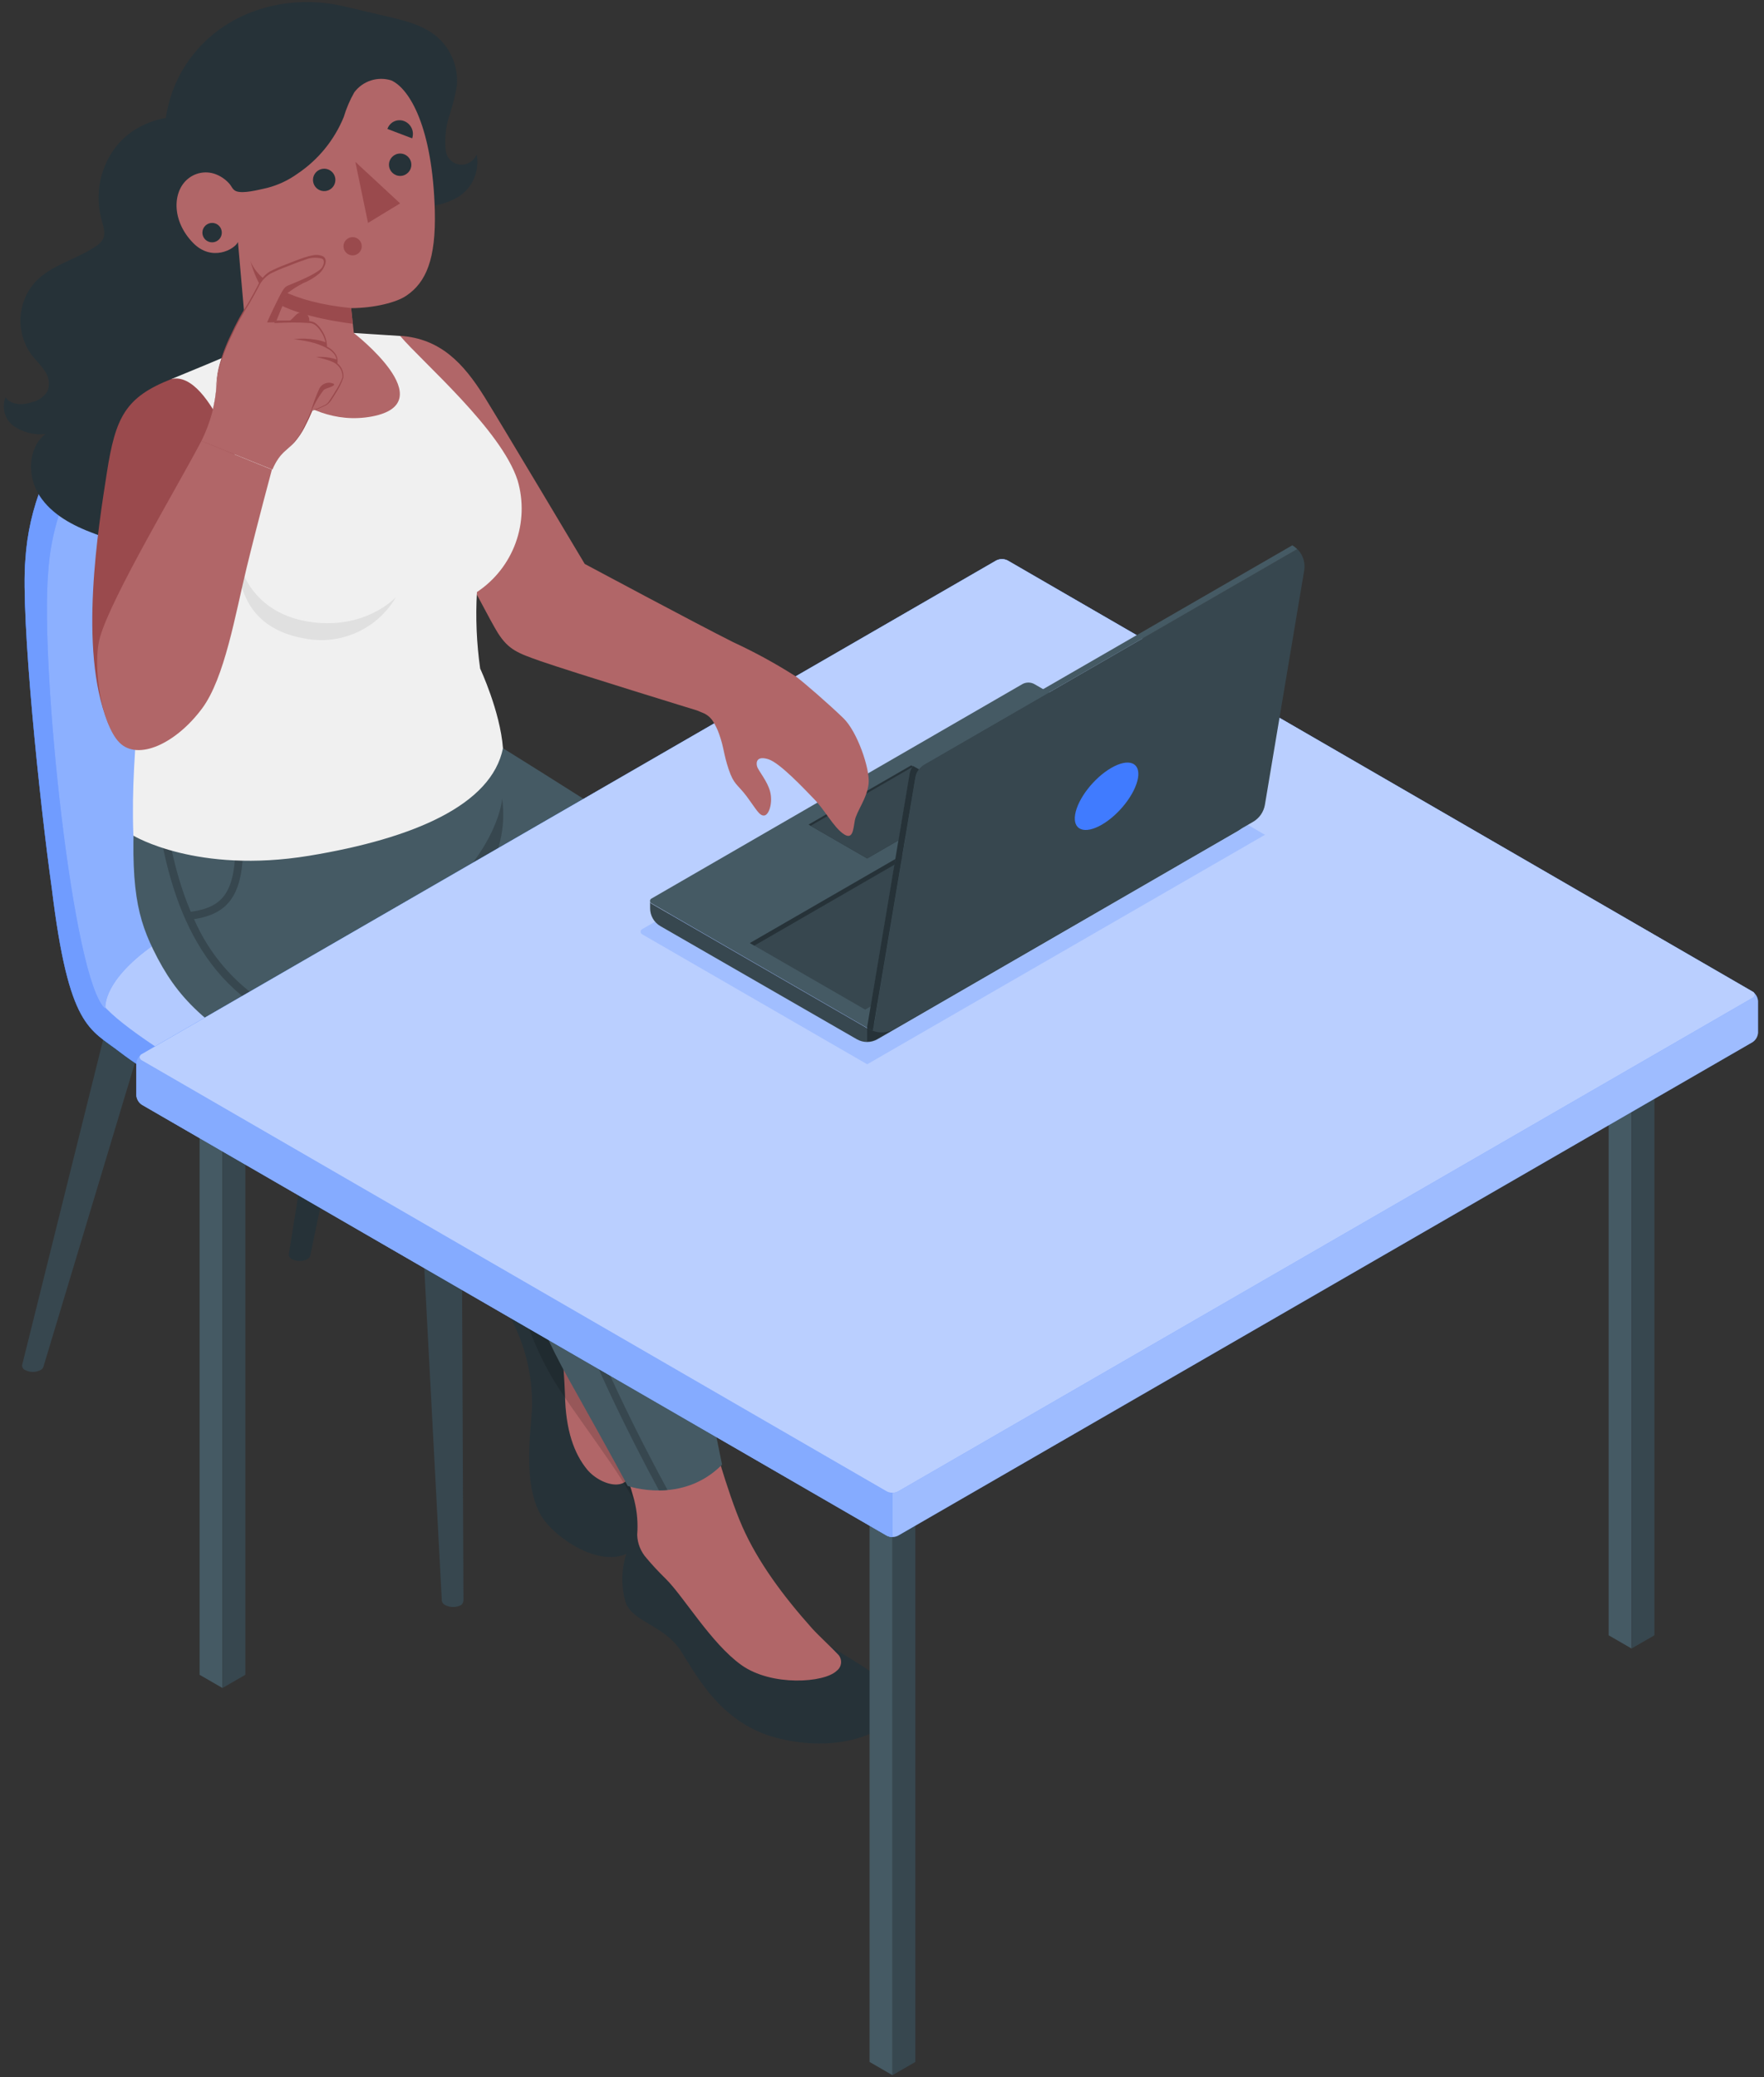 <?xml version="1.0" encoding="UTF-8" standalone="no"?><svg width='237' height='279' viewBox='0 0 237 279' fill='none' xmlns='http://www.w3.org/2000/svg'>
<rect x="0" y="0" width="237" height="279" fill="#333333" stroke="none"/>
<path d='M108.072 190L98.952 137.424L93.184 137.136L105.2 190C105.22 190.109 105.265 190.212 105.332 190.301C105.398 190.39 105.484 190.462 105.584 190.512C105.892 190.692 106.239 190.795 106.595 190.813C106.951 190.831 107.307 190.764 107.632 190.616C107.759 190.572 107.871 190.49 107.952 190.382C108.034 190.273 108.081 190.143 108.088 190.008L108.072 190Z' fill='#263238'/>
<path d='M22.337 128.8H16.561L2.961 183.408C2.964 183.543 3.005 183.674 3.08 183.786C3.155 183.898 3.261 183.986 3.385 184.04C3.704 184.202 4.056 184.286 4.413 184.286C4.77 184.286 5.122 184.202 5.441 184.04C5.542 183.993 5.631 183.924 5.701 183.838C5.772 183.752 5.822 183.652 5.849 183.544L22.337 128.8Z' fill='#37474F'/>
<path d='M62.266 215.056L62.01 156.176L56.242 155.888L59.362 215.048C59.386 215.157 59.433 215.259 59.499 215.348C59.565 215.438 59.65 215.513 59.746 215.568C60.057 215.744 60.405 215.845 60.762 215.863C61.119 215.881 61.475 215.816 61.802 215.672C61.928 215.623 62.037 215.539 62.117 215.43C62.196 215.321 62.242 215.191 62.25 215.056H62.266Z' fill='#37474F'/>
<path d='M53.841 110.48H48.073L38.801 168.496C38.802 168.632 38.843 168.765 38.918 168.879C38.993 168.993 39.1 169.082 39.225 169.136C39.543 169.298 39.896 169.382 40.253 169.382C40.61 169.382 40.962 169.298 41.281 169.136C41.379 169.086 41.467 169.016 41.537 168.931C41.607 168.845 41.659 168.746 41.689 168.64L53.841 110.48Z' fill='#263238'/>
<path d='M5.714 65.024C4.409 68.258 3.631 71.68 3.41 75.16C2.746 82.936 5.378 108.096 6.962 119.344C9.25 138.144 12.05 138.176 16.122 141.328C23.13 146.736 43.322 157.328 49.93 159.968C61.994 164.72 71.858 157.4 79.21 153.768C85.949 150.358 92.454 146.504 98.682 142.232C100.514 140.896 101.466 139.544 101.45 138.12C101.45 137.56 101.45 135.248 101.45 134.656C101.45 132.84 99.85 130.888 96.474 128.704C90.242 124.664 67.73 111.528 59.002 106.696C58.998 106.678 58.989 106.662 58.976 106.65C58.964 106.637 58.947 106.628 58.93 106.624C52.218 102.552 48.178 74.848 43.53 60.112C43.434 59.8 43.33 59.488 43.226 59.2C43.122 58.912 43.066 58.736 42.986 58.512C42.69 57.712 42.394 56.976 42.074 56.304' fill='#407BFF'/>
<path d='M101.45 134.648C101.45 132.832 99.85 130.88 96.474 128.696C90.242 124.656 67.73 111.52 59.002 106.688C58.998 106.67 58.989 106.654 58.976 106.642C58.964 106.629 58.947 106.62 58.93 106.616C52.218 102.544 48.178 74.84 43.53 60.104C43.482 59.968 43.154 58.832 42.554 57.392L42.474 57.2C42.386 57 42.298 56.8 42.202 56.6C42.106 56.4 42.114 56.392 42.074 56.296C41.34 54.615 40.286 53.093 38.97 51.816C38.514 51.394 38.003 51.035 37.45 50.752L34.706 49.2C30.146 46.472 24.162 49.744 16.714 53.824C12.074 56.368 8.122 59.424 5.714 65.024C4.409 68.258 3.631 71.68 3.41 75.16C2.746 82.936 5.378 108.096 6.962 119.344C9.25 138.144 12.05 138.176 16.122 141.328C23.13 146.736 43.322 157.328 49.93 159.968C61.994 164.72 71.858 157.4 79.21 153.768C85.949 150.358 92.454 146.504 98.682 142.232C100.514 140.896 101.466 139.544 101.45 138.12C101.434 137.552 101.45 135.24 101.45 134.648Z' fill='#407BFF'/>
<path opacity='0.25' d='M101.45 134.648C101.45 132.832 99.85 130.88 96.474 128.696C90.242 124.656 67.73 111.52 59.002 106.688C58.998 106.67 58.989 106.654 58.976 106.642C58.964 106.629 58.947 106.62 58.93 106.616C52.218 102.544 48.178 74.84 43.53 60.104C43.482 59.968 43.154 58.832 42.554 57.392L42.474 57.2C42.386 57 42.298 56.8 42.202 56.6C42.106 56.4 42.114 56.392 42.074 56.296C41.34 54.615 40.286 53.093 38.97 51.816C38.514 51.394 38.003 51.035 37.45 50.752L34.706 49.2C30.146 46.472 24.162 49.744 16.714 53.824C12.074 56.368 8.122 59.424 5.714 65.024C4.409 68.258 3.631 71.68 3.41 75.16C2.746 82.936 5.378 108.096 6.962 119.344C9.25 138.144 12.05 138.176 16.122 141.328C23.13 146.736 43.322 157.328 49.93 159.968C61.994 164.72 71.858 157.4 79.21 153.768C85.949 150.358 92.454 146.504 98.682 142.232C100.514 140.896 101.466 139.544 101.45 138.12C101.434 137.552 101.45 135.24 101.45 134.648Z' fill='white'/>
<path d='M79.193 150.264C85.932 146.855 92.438 143.001 98.665 138.728C102.849 135.688 102.465 132.584 96.473 128.696C88.145 123.296 54.217 104.04 54.217 104.04C54.217 104.04 11.313 129.36 13.201 134C15.089 138.64 41.601 153.144 50.001 156.4C62.001 161.2 71.849 153.888 79.193 150.264Z' fill='#407BFF'/>
<path opacity='0.6' d='M79.193 150.264C85.932 146.855 92.438 143.001 98.665 138.728C102.849 135.688 102.465 132.584 96.473 128.696C88.145 123.296 54.217 104.04 54.217 104.04C54.217 104.04 11.313 129.36 13.201 134C15.089 138.64 41.601 153.144 50.001 156.4C62.001 161.2 71.849 153.888 79.193 150.264Z' fill='white'/>
<path d='M37.443 50.752C32.931 48.352 27.043 51.6 19.803 55.552C15.147 58.104 11.187 61.152 8.779 66.752L5.715 64.976C8.115 59.376 12.115 56.328 16.715 53.776C24.163 49.688 30.147 46.416 34.707 49.144L37.443 50.752Z' fill='#407BFF'/>
<path opacity='0.5' d='M37.443 50.752C32.931 48.352 27.043 51.6 19.803 55.552C15.147 58.104 11.187 61.152 8.779 66.752L5.715 64.976C8.115 59.376 12.115 56.328 16.715 53.776C24.163 49.688 30.147 46.416 34.707 49.144L37.443 50.752Z' fill='white'/>
<path d='M43.527 60.104C43.431 59.792 41.871 54.384 38.959 51.816C37.604 50.598 35.844 49.928 34.023 49.936C30.079 49.936 25.343 52.544 19.799 55.576C19.335 55.832 18.871 56.096 18.423 56.376L17.911 56.688C17.703 56.808 17.495 56.936 17.295 57.072C17.139 57.16 16.989 57.259 16.847 57.368C15.865 58.008 14.929 58.717 14.047 59.488C13.903 59.608 13.767 59.736 13.631 59.872C13.065 60.389 12.531 60.94 12.031 61.52L11.759 61.832L11.447 62.224C11.343 62.352 11.247 62.488 11.143 62.624C11.039 62.76 10.943 62.896 10.847 63.04C10.445 63.612 10.073 64.205 9.735 64.816L9.607 65.048C9.511 65.216 9.431 65.384 9.343 65.552L8.983 66.296C7.548 69.669 6.698 73.262 6.471 76.92C5.391 89.72 9.767 131.872 14.159 135.512C14.159 135.512 13.487 131.384 22.311 125.824C28.311 122.048 32.527 118.88 38.927 115.736C54.535 108.072 58.927 106.632 58.927 106.632C52.215 102.544 48.175 74.84 43.527 60.104Z' fill='#407BFF'/>
<path opacity='0.4' d='M43.527 60.104C43.431 59.792 41.871 54.384 38.959 51.816C37.604 50.598 35.844 49.928 34.023 49.936C30.079 49.936 25.343 52.544 19.799 55.576C19.335 55.832 18.871 56.096 18.423 56.376L17.911 56.688C17.703 56.808 17.495 56.936 17.295 57.072C17.139 57.16 16.989 57.259 16.847 57.368C15.865 58.008 14.929 58.717 14.047 59.488C13.903 59.608 13.767 59.736 13.631 59.872C13.065 60.389 12.531 60.94 12.031 61.52L11.759 61.832L11.447 62.224C11.343 62.352 11.247 62.488 11.143 62.624C11.039 62.76 10.943 62.896 10.847 63.04C10.445 63.612 10.073 64.205 9.735 64.816L9.607 65.048C9.511 65.216 9.431 65.384 9.343 65.552L8.983 66.296C7.548 69.669 6.698 73.262 6.471 76.92C5.391 89.72 9.767 131.872 14.159 135.512C14.159 135.512 13.487 131.384 22.311 125.824C28.311 122.048 32.527 118.88 38.927 115.736C54.535 108.072 58.927 106.632 58.927 106.632C52.215 102.544 48.175 74.84 43.527 60.104Z' fill='white'/>
<path d='M75.416 166.72C71.344 166.32 67.984 169.688 67.688 170.72C67.296 172.136 67.544 174.976 69.288 178.416C70.86 181.852 71.608 185.608 71.472 189.384C71.288 192.584 70.04 200.648 73.416 204.584C76.792 208.52 84.104 211.736 86.456 206.184C87.256 204.352 85.328 198.184 84.416 193.648C82.64 184.576 81.2 175.6 81.2 175.6L75.416 166.72Z' fill='#263238'/>
<path d='M74.406 174C75.236 178.378 75.736 182.811 75.902 187.264C75.99 192.136 77.134 195.264 78.894 197.408C80.83 199.736 85.51 200.912 84.782 195.92C84.278 192.456 81.198 175.6 81.198 175.6L74.406 174Z' fill='#B16668'/>
<path opacity='0.15' d='M68.987 169.088C68.907 172.088 70.803 179.992 75.091 186.512C79.299 192.912 85.395 200.384 86.667 205.008C86.667 202.864 85.659 198.968 84.867 195.504L84.819 195.272C84.771 195.072 84.731 194.872 84.683 194.672C84.635 194.472 84.683 194.488 84.627 194.4C84.571 194.144 84.515 193.888 84.467 193.64V193.592C83.907 190.776 83.371 187.992 82.907 185.424C82.531 183.392 82.203 181.544 81.939 180.008L81.579 177.96L81.443 177.16C81.275 176.184 81.187 175.624 81.187 175.624L75.435 166.736C75.163 166.736 74.907 166.736 74.635 166.736C72.534 166.83 70.533 167.663 68.987 169.088Z' fill='black'/>
<path d='M87.385 113.08C74.665 104.8 60.361 96.04 60.361 96.04L18.305 104.464L62.041 128.944L80.057 140.144C80.057 140.144 83.401 139.752 81.545 145.064C80.961 146.752 80.097 150.12 79.201 153.928L88.217 176.064C88.217 176.064 92.305 168.064 98.145 153.664C103.561 140.24 103.497 132.064 102.793 129.2C101.881 125.408 98.409 120.248 87.385 113.08Z' fill='#455A64'/>
<path d='M58.801 120.912C67.825 127.624 83.553 138.68 85.273 143.488C86.345 146.472 88.825 157.616 91.241 168.944L91.353 169.472C91.353 169.472 90.137 156.56 89.521 149.176C88.793 140.448 86.729 139.416 83.225 135.728C79.841 132.176 64.649 121.568 63.417 120.912C67.417 115.2 67.953 110.84 67.465 107.248C67.497 107.248 67.025 113.744 58.801 120.912Z' fill='#37474F'/>
<path d='M85.635 204.992C84.643 204.992 84.643 206.656 84.123 208.816C83.464 210.895 83.439 213.123 84.051 215.216C84.963 217.896 89.259 218.288 91.499 221.8C93.739 225.312 96.987 231.648 104.635 233.52C112.283 235.392 118.235 233.032 119.723 230.784C121.211 228.536 120.011 226.328 115.179 223.368C110.043 220.224 108.595 219.296 108.595 219.296L85.635 204.992Z' fill='#263238'/>
<path d='M95.401 191.872C95.401 191.872 97.625 200.288 99.737 205.072C101.849 209.856 105.273 214.448 109.105 218.736C109.945 219.672 111.833 221.408 112.521 222.16C112.683 222.308 112.81 222.49 112.893 222.693C112.975 222.896 113.012 223.115 113 223.334C112.988 223.553 112.927 223.767 112.822 223.959C112.717 224.152 112.571 224.319 112.393 224.448C110.745 226.048 103.657 226.56 99.593 223.648C95.529 220.736 91.849 214.44 89.441 212.072C88.537 211.184 87.681 210.28 86.873 209.312C86.091 208.445 85.643 207.327 85.609 206.16C85.731 204.624 85.603 203.079 85.233 201.584C84.703 199.59 84.049 197.632 83.273 195.72L95.401 191.872Z' fill='#B16668'/>
<path d='M18.305 104.464C17.385 117.848 18.113 122.504 20.585 127.552C23.785 134.104 27.497 137.776 38.393 143.912C47.401 148.984 59.761 151.792 62.449 152.928C65.137 154.064 66.121 156.984 67.553 162.176C68.913 167.104 70.681 175.088 76.505 185.44C82.657 196.4 84.329 199.6 84.329 199.6C84.329 199.6 91.625 202.176 97.009 196.744C97.009 196.744 87.673 150.104 85.305 143.48C82.937 136.856 54.537 119.336 54.537 119.336C54.537 119.336 57.801 108.248 54.753 100.592L18.305 104.464Z' fill='#455A64'/>
<path d='M21.443 102.368C21.979 109.304 23.043 116.408 25.635 122.48C27.827 122.176 29.227 121.504 30.123 120.304C32.027 117.76 32.107 112.376 30.363 101.904L31.411 101.848C33.203 112.696 33.067 118.112 30.955 120.936C29.923 122.312 28.395 123.104 26.075 123.472C28.097 128.147 31.493 132.098 35.811 134.8C42.123 138.624 53.139 142.968 60.427 145.84C63.707 147.136 66.075 148.064 67.091 148.584C69.931 150.032 71.019 153.56 73.939 162.984C74.587 165.072 75.323 167.456 76.187 170.184C79.707 181.248 86.491 194.28 89.683 200.136C89.3 200.174 88.916 200.193 88.531 200.192C85.235 194.104 78.659 181.368 75.203 170.504C74.331 167.776 73.603 165.384 72.947 163.304C70.123 154.176 69.067 150.76 66.619 149.512C65.651 149.024 63.179 148.048 60.051 146.816C52.723 143.928 41.651 139.56 35.251 135.696C24.211 129 21.379 115.392 20.379 102.408L21.443 102.368Z' fill='#37474F'/>
<path d='M119.904 200.504L116.832 198.728V276.976L119.904 278.752V200.504Z' fill='#455A64'/>
<path d='M119.906 200.504L122.978 198.728V276.976L119.906 278.752V200.504Z' fill='#37474F'/>
<path d='M219.201 143.192L216.129 141.424V219.664L219.201 221.44V143.192Z' fill='#455A64'/>
<path d='M219.203 143.192L222.275 141.424V219.664L219.203 221.44V143.192Z' fill='#37474F'/>
<path d='M29.888 148.496L26.816 146.72V224.968L29.888 226.744V148.496Z' fill='#455A64'/>
<path d='M29.891 148.496L32.963 146.72V224.968L29.891 226.744V148.496Z' fill='#37474F'/>
<path d='M18.32 147.08V142.88C18.334 142.619 18.41 142.365 18.54 142.138C18.671 141.912 18.853 141.719 19.072 141.576L133.864 75.28C134.098 75.165 134.356 75.106 134.616 75.106C134.877 75.106 135.134 75.165 135.368 75.28L235.448 133.2C235.667 133.341 235.849 133.532 235.98 133.758C236.111 133.983 236.186 134.236 236.2 134.496V138.704C236.186 138.964 236.111 139.217 235.98 139.442C235.849 139.668 235.667 139.859 235.448 140L120.656 206.28C120.423 206.398 120.166 206.46 119.904 206.46C119.643 206.46 119.385 206.398 119.152 206.28L19.072 148.4C18.851 148.255 18.668 148.06 18.537 147.831C18.406 147.601 18.332 147.344 18.32 147.08Z' fill='#407BFF'/>
<g opacity='0.7'>
<path opacity='0.7' d='M18.32 147.08V142.88C18.334 142.619 18.41 142.365 18.54 142.138C18.671 141.912 18.853 141.719 19.072 141.576L133.864 75.28C134.098 75.165 134.356 75.106 134.616 75.106C134.877 75.106 135.134 75.165 135.368 75.28L235.448 133.2C235.667 133.341 235.849 133.532 235.98 133.758C236.111 133.983 236.186 134.236 236.2 134.496V138.704C236.186 138.964 236.111 139.217 235.98 139.442C235.849 139.668 235.667 139.859 235.448 140L120.656 206.28C120.423 206.398 120.166 206.46 119.904 206.46C119.643 206.46 119.385 206.398 119.152 206.28L19.072 148.4C18.851 148.255 18.668 148.06 18.537 147.831C18.406 147.601 18.332 147.344 18.32 147.08Z' fill='white'/>
</g>
<path d='M119.904 200.528V206.464C119.643 206.468 119.385 206.407 119.152 206.288L19.072 148.4C18.854 148.259 18.671 148.068 18.541 147.842C18.41 147.617 18.334 147.364 18.32 147.104V142.88C18.333 142.648 18.395 142.421 18.501 142.214C18.607 142.008 18.755 141.826 18.936 141.68C18.664 141.912 18.712 142.232 19.072 142.48L119.152 200.376C119.386 200.489 119.645 200.542 119.904 200.528Z' fill='#407BFF'/>
<g opacity='0.6'>
<path opacity='0.6' d='M119.904 200.528V206.464C119.643 206.468 119.385 206.407 119.152 206.288L19.072 148.4C18.854 148.259 18.671 148.068 18.541 147.842C18.41 147.617 18.334 147.364 18.32 147.104V142.88C18.333 142.648 18.395 142.421 18.501 142.214C18.607 142.008 18.755 141.826 18.936 141.68C18.664 141.912 18.712 142.232 19.072 142.48L119.152 200.376C119.386 200.489 119.645 200.542 119.904 200.528Z' fill='white'/>
</g>
<path d='M19.071 142.448L119.151 200.344C119.384 200.462 119.642 200.524 119.903 200.524C120.164 200.524 120.422 200.462 120.655 200.344L235.447 134.048C235.537 134.017 235.616 133.959 235.671 133.882C235.727 133.804 235.757 133.711 235.757 133.616C235.757 133.521 235.727 133.428 235.671 133.35C235.616 133.273 235.537 133.215 235.447 133.184L135.367 75.28C135.133 75.165 134.876 75.106 134.615 75.106C134.354 75.106 134.097 75.165 133.863 75.28L19.071 141.576C18.981 141.609 18.904 141.668 18.849 141.746C18.795 141.824 18.766 141.917 18.766 142.012C18.766 142.107 18.795 142.2 18.849 142.278C18.904 142.356 18.981 142.415 19.071 142.448Z' fill='#407BFF'/>
<g opacity='0.8'>
<path opacity='0.8' d='M19.071 142.448L119.151 200.344C119.384 200.462 119.642 200.524 119.903 200.524C120.164 200.524 120.422 200.462 120.655 200.344L235.447 134.048C235.537 134.017 235.616 133.959 235.671 133.882C235.727 133.804 235.757 133.711 235.757 133.616C235.757 133.521 235.727 133.428 235.671 133.35C235.616 133.273 235.537 133.215 235.447 133.184L135.367 75.28C135.133 75.165 134.876 75.106 134.615 75.106C134.354 75.106 134.097 75.165 133.863 75.28L19.071 141.576C18.981 141.609 18.904 141.668 18.849 141.746C18.795 141.824 18.766 141.917 18.766 142.012C18.766 142.107 18.795 142.2 18.849 142.278C18.904 142.356 18.981 142.415 19.071 142.448Z' fill='white'/>
</g>
<path opacity='0.2' d='M169.953 112.136L139.977 94.8C139.717 94.647 139.42 94.566 139.117 94.566C138.815 94.566 138.518 94.647 138.257 94.8L86.257 124.824C86.199 124.858 86.151 124.906 86.118 124.965C86.084 125.023 86.066 125.089 86.066 125.156C86.066 125.223 86.084 125.289 86.118 125.348C86.151 125.406 86.199 125.454 86.257 125.488L116.513 142.96L169.953 112.136Z' fill='#407BFF'/>
<path d='M167.712 108.488V109.2C167.713 109.686 167.585 110.164 167.342 110.586C167.099 111.007 166.749 111.357 166.328 111.6L117.888 139.6C117.47 139.842 116.995 139.969 116.512 139.968C116.024 139.969 115.544 139.842 115.12 139.6L88.72 124.4C88.3 124.156 87.952 123.806 87.711 123.384C87.469 122.963 87.343 122.486 87.344 122V121.072C87.342 121.133 87.356 121.194 87.386 121.247C87.415 121.301 87.459 121.345 87.512 121.376L116.512 138.12L167.712 108.488Z' fill='#37474F'/>
<path d='M167.712 108.488L138.992 91.904C138.741 91.76 138.457 91.685 138.168 91.685C137.878 91.685 137.594 91.76 137.344 91.904L87.52 120.704C87.463 120.735 87.415 120.781 87.382 120.836C87.349 120.892 87.332 120.955 87.332 121.02C87.332 121.085 87.349 121.148 87.382 121.204C87.415 121.259 87.463 121.305 87.52 121.336L116.504 138.08L167.712 108.488Z' fill='#455A64'/>
<path d='M116.242 135.616L100.754 126.68L146.05 100.528L161.618 109.416L116.242 135.616Z' fill='#37474F'/>
<path d='M161.618 109.416L161.026 109.76L146.05 101.208L101.346 127.024L100.754 126.68L146.05 100.528L161.618 109.416Z' fill='#263238'/>
<path d='M108.633 110.76L108.913 110.928L116.505 115.312L130.009 107.512L130.289 107.352L122.417 102.808L108.633 110.76Z' fill='#263238'/>
<path d='M108.914 110.928L116.506 115.312L130.01 107.512L122.418 103.128L108.914 110.928Z' fill='#37474F'/>
<path d='M116.508 138.056V139.896C116.994 139.898 117.471 139.771 117.892 139.528L166.332 111.528C166.753 111.285 167.103 110.935 167.346 110.514C167.589 110.092 167.716 109.614 167.716 109.128V108.456L116.508 138.056Z' fill='#263238'/>
<path d='M113.314 96.472C111.458 94.672 107.842 91.52 106.866 90.824C104.175 89.115 101.375 87.586 98.482 86.248C93.682 83.848 78.562 75.752 78.562 75.752C78.562 75.752 67.53 57.248 65.114 53.352C62.226 48.704 59.106 45.472 53.762 45.112L54.09 60.568C54.09 60.568 65.122 82.216 66.89 85.024C68.33 87.288 69.57 87.728 72.602 88.8C77.234 90.4 93.618 95.424 93.618 95.424L94.418 95.752C94.99 95.978 95.475 96.382 95.802 96.904C96.128 97.425 96.396 97.981 96.602 98.56C97.306 100.536 97.178 101.176 97.89 103.312C98.602 105.448 99.066 105.304 100.346 107.008C101.538 108.608 102.026 109.632 102.682 109.544C103.338 109.456 103.834 107.832 103.482 106.384C103.13 104.936 101.882 103.544 101.714 102.944C101.546 102.344 101.714 101.496 103.25 101.992C104.786 102.488 107.994 105.904 109.418 107.376C110.842 108.848 111.914 110.976 113.242 111.96C114.57 112.944 114.626 111.496 114.842 110.248C115.058 109 116.522 107.216 116.706 105.232C116.89 103.248 115.178 98.272 113.314 96.472Z' fill='#B16668'/>
<path d='M42.329 50.168C42.329 49.776 42.329 49.368 42.369 48.992C42.553 45.16 41.664 41.353 39.801 38C38.753 36.136 37.401 34.352 37.081 32.232C36.721 29.688 37.977 27.16 37.833 24.6C37.665 21.608 35.545 19 32.905 17.56C27.537 14.68 19.601 14.616 15.585 19.704C14.52 21.081 13.79 22.687 13.454 24.395C13.118 26.103 13.185 27.866 13.649 29.544C13.889 30.392 14.225 31.328 13.833 32.12C13.594 32.531 13.252 32.873 12.841 33.112C10.201 34.872 6.857 35.592 4.697 37.912C3.527 39.236 2.841 40.918 2.752 42.683C2.663 44.447 3.177 46.19 4.209 47.624C4.785 48.376 5.505 49.024 6.009 49.832C6.293 50.215 6.476 50.664 6.542 51.136C6.608 51.608 6.554 52.09 6.385 52.536C5.939 53.263 5.227 53.788 4.401 54C3.145 54.432 1.481 54.472 0.753 53.36C0.474 54.046 0.436 54.805 0.644 55.515C0.851 56.225 1.293 56.845 1.897 57.272C3.137 58.095 4.625 58.46 6.105 58.304C3.705 60.168 3.649 64.016 5.305 66.576C6.961 69.136 9.817 70.624 12.673 71.68C15.274 72.71 18.036 73.276 20.833 73.352C24.033 73.352 27.185 72.456 30.273 71.56C32.027 71.144 33.713 70.481 35.281 69.592C38.937 67.296 40.641 62.912 41.761 58.744C42.505 55.936 42.289 53.072 42.329 50.168Z' fill='#263238'/>
<path d='M19.264 75.224C18.696 60.12 20.984 55.864 23.056 50.904C30.304 47.936 33.216 46.64 33.216 46.64C37.934 45.639 42.721 44.999 47.536 44.728L53.76 45.128C56.784 48.688 67.36 57.736 69.544 64.536C70.353 67.291 70.259 70.232 69.276 72.93C68.293 75.628 66.472 77.94 64.08 79.528C63.884 82.96 64.029 86.404 64.512 89.808C64.512 89.808 67.2 95.544 67.576 100.504C66.048 108.12 55.576 112.64 41.528 114.952C26.424 117.432 17.92 112.248 17.92 112.248C17.456 99.6 19.816 90.04 19.264 75.224Z' fill='#F0F0F0'/>
<path d='M53.198 80.208C53.198 80.208 48.982 84.808 41.246 83.472C33.246 82.088 32.102 75.336 32.102 75.336C32.102 75.336 31.238 84.04 40.774 85.736C43.163 86.237 45.65 85.972 47.88 84.98C50.11 83.988 51.971 82.318 53.198 80.208Z' fill='#E0E0E0'/>
<path d='M64.041 20.76C63.903 21.08 63.694 21.364 63.429 21.59C63.164 21.816 62.851 21.978 62.513 22.064C62.206 22.136 61.888 22.14 61.58 22.075C61.271 22.01 60.981 21.878 60.729 21.689C60.477 21.5 60.27 21.258 60.122 20.98C59.974 20.702 59.889 20.395 59.873 20.08C59.731 18.64 59.872 17.186 60.289 15.8C60.757 14.416 61.121 12.999 61.377 11.56C61.491 10.333 61.312 9.096 60.854 7.951C60.397 6.806 59.674 5.787 58.745 4.976C56.905 3.376 54.449 2.792 52.097 2.232L49.297 1.576L46.313 0.872C38.993 -0.864 30.921 1.192 26.041 7.216C24.415 9.222 23.25 11.561 22.629 14.068C22.009 16.575 21.947 19.187 22.449 21.72C23.259 25.373 24.877 28.799 27.185 31.744C29.281 34.384 31.985 36.832 32.785 40.24L37.153 37.888C37.841 36.656 37.697 35.128 38.145 33.792C38.729 32.048 40.241 30.8 41.761 29.792C44.705 27.792 48.161 26.168 51.713 26.704C53.377 26.952 54.913 27.8 56.609 27.76C58.369 27.782 60.102 27.32 61.617 26.424C62.538 25.827 63.26 24.97 63.691 23.961C64.123 22.952 64.245 21.838 64.041 20.76Z' fill='#263238'/>
<path d='M52.57 10.8C55.074 11.936 58.13 17.2 58.418 28.336C58.578 34.776 57.258 37.936 54.578 39.728C53.282 40.616 50.33 41.376 47.178 41.392L47.538 44.736C47.538 44.736 59.618 54.08 50.01 55.936C39.986 57.832 33.282 47.464 33.282 47.464L31.97 32.512C31.514 33.504 28.474 35.192 25.97 32.656C23.034 29.68 23.154 25.712 25.266 24.008C25.801 23.57 26.446 23.288 27.131 23.194C27.815 23.099 28.513 23.195 29.146 23.472C29.787 23.744 30.359 24.157 30.818 24.68C31.146 25.064 31.266 25.52 31.762 25.696C32.706 26.024 34.578 25.536 35.874 25.248C37.35 24.87 38.742 24.219 39.978 23.328C42.758 21.462 44.919 18.811 46.186 15.712C46.531 14.558 47.006 13.447 47.602 12.4C48.162 11.652 48.941 11.095 49.831 10.809C50.721 10.522 51.678 10.519 52.57 10.8Z' fill='#B16668'/>
<path d='M27.192 31.208C27.184 31.466 27.253 31.72 27.39 31.939C27.526 32.157 27.725 32.331 27.96 32.436C28.195 32.542 28.456 32.576 28.711 32.533C28.965 32.491 29.201 32.374 29.389 32.197C29.577 32.021 29.708 31.792 29.766 31.541C29.824 31.29 29.806 31.027 29.715 30.786C29.624 30.545 29.463 30.336 29.253 30.186C29.043 30.036 28.794 29.952 28.536 29.944C28.191 29.935 27.856 30.063 27.604 30.3C27.353 30.537 27.204 30.863 27.192 31.208Z' fill='#263238'/>
<path d='M47.177 41.384C39.393 40.624 34.777 38.032 33.641 35.04C33.641 35.04 34.585 39.04 36.921 40.536C40.201 42.68 47.385 43.488 47.385 43.488L47.177 41.384Z' fill='#9A4A4D'/>
<path d='M45.059 24.168C45.059 24.466 44.97 24.757 44.805 25.004C44.639 25.252 44.404 25.445 44.129 25.558C43.853 25.672 43.55 25.701 43.258 25.642C42.966 25.584 42.699 25.44 42.489 25.229C42.278 25.017 42.136 24.749 42.079 24.456C42.022 24.164 42.053 23.862 42.168 23.587C42.283 23.312 42.477 23.078 42.725 22.914C42.973 22.749 43.265 22.662 43.563 22.664C43.96 22.666 44.341 22.826 44.621 23.107C44.901 23.389 45.059 23.77 45.059 24.168Z' fill='#263238'/>
<path d='M53.762 23.632C54.592 23.632 55.266 22.959 55.266 22.128C55.266 21.297 54.592 20.624 53.762 20.624C52.931 20.624 52.258 21.297 52.258 22.128C52.258 22.959 52.931 23.632 53.762 23.632Z' fill='#263238'/>
<path d='M55.379 18.584L52.051 17.32C52.124 17.101 52.241 16.898 52.395 16.725C52.548 16.552 52.736 16.412 52.945 16.313C53.154 16.214 53.382 16.159 53.613 16.151C53.844 16.142 54.075 16.181 54.291 16.264C54.737 16.435 55.099 16.772 55.302 17.205C55.505 17.637 55.532 18.132 55.379 18.584Z' fill='#263238'/>
<path d='M39.6 21.024L42.4 18.76C42.261 18.571 42.085 18.412 41.883 18.294C41.68 18.175 41.456 18.099 41.223 18.069C40.99 18.04 40.754 18.059 40.528 18.124C40.303 18.189 40.093 18.299 39.912 18.448C39.539 18.755 39.298 19.194 39.24 19.674C39.182 20.153 39.311 20.637 39.6 21.024Z' fill='#263238'/>
<path d='M47.742 21.744L49.446 29.944L53.758 27.32L47.742 21.744Z' fill='#9A4A4D'/>
<path d='M48.6 33.072C48.602 33.315 48.531 33.553 48.397 33.755C48.264 33.958 48.072 34.116 47.848 34.209C47.624 34.303 47.378 34.328 47.139 34.281C46.901 34.234 46.682 34.117 46.511 33.945C46.339 33.774 46.222 33.555 46.175 33.317C46.129 33.079 46.153 32.832 46.247 32.608C46.341 32.384 46.499 32.193 46.701 32.059C46.904 31.925 47.142 31.854 47.384 31.856C47.707 31.856 48.016 31.984 48.244 32.212C48.472 32.44 48.6 32.749 48.6 33.072Z' fill='#9A4A4D'/>
<path d='M23.058 50.904C16.858 53.344 15.522 55.992 14.354 63.512C13.226 70.784 10.53 87.192 14.458 96.976C16.858 102.944 29.17 84.024 29.17 84.024L32.97 65.2C32.97 65.2 28.474 49.744 23.058 50.904Z' fill='#9A4A4D'/>
<path d='M27.059 59.232C28.244 56.861 28.943 54.277 29.115 51.632C29.219 48.584 30.939 45.424 31.515 44.16C32.091 42.896 33.395 40.96 34.347 39.104C35.299 37.248 35.587 36.776 37.363 36.072C39.763 35.104 41.707 34.272 42.763 34.368C43.819 34.464 43.931 35.112 43.259 36.176C42.587 37.24 40.811 37.84 40.283 38.128C39.755 38.416 38.635 39.224 38.635 39.224L37.035 43.176C38.703 43.107 40.373 43.155 42.035 43.32C42.907 43.576 44.003 45.448 43.899 46.632C43.899 46.632 45.571 47.312 45.307 48.872C45.307 48.872 46.443 49.84 46.043 50.92C45.563 52.032 44.956 53.084 44.235 54.056C43.835 54.584 41.947 55.096 41.947 55.096C41.38 56.563 40.621 57.948 39.691 59.216C38.547 60.52 37.635 60.648 36.595 63.08L27.059 59.232Z' fill='#B16668'/>
<path d='M38.859 43.152C39.715 42.544 39.787 41.864 40.747 42.008C41.707 42.152 41.547 43.248 41.547 43.248L38.859 43.152Z' fill='#9A4A4D'/>
<path d='M43.849 46.728C43.152 46.369 42.413 46.1 41.649 45.928C40.929 45.752 39.473 45.56 39.473 45.56C40.436 45.44 41.412 45.462 42.369 45.624C42.861 45.698 43.343 45.824 43.809 46C43.859 46.218 43.876 46.442 43.857 46.664L43.849 46.728Z' fill='#9A4A4D'/>
<path d='M44.266 48.04C44.607 48.107 44.943 48.195 45.274 48.304C45.301 48.527 45.301 48.753 45.274 48.976C44.594 48.352 42.434 47.96 42.434 47.96C43.045 47.917 43.66 47.944 44.266 48.04Z' fill='#9A4A4D'/>
<path d='M41.656 55.688C41.971 54.471 42.397 53.284 42.928 52.144C43.112 51.823 43.411 51.584 43.764 51.474C44.117 51.364 44.499 51.392 44.832 51.552C45.168 51.872 43.864 52.104 43.52 52.352C42.733 53.363 42.105 54.488 41.656 55.688Z' fill='#9A4A4D'/>
<path d='M35.883 43.312C35.883 43.312 36.387 42.128 37.347 40.208C38.307 38.288 38.267 38.552 39.483 38.032C40.699 37.512 42.995 36.576 43.483 35.672C43.409 35.847 43.321 36.016 43.219 36.176C42.563 37.208 40.771 37.84 40.243 38.128C39.715 38.416 38.595 39.224 38.595 39.224L36.947 43.288L35.883 43.312Z' fill='#9A4A4D'/>
<path d='M27.058 59.232C23.906 65.264 15.058 80.032 13.458 85.52C12.354 89.312 13.586 97.304 16.066 99.768C18.546 102.232 23.642 99.888 27.154 95.16C30.186 91.08 31.618 82.52 33.122 76.32C34.626 70.12 36.53 63.08 36.53 63.08L27.058 59.232Z' fill='#B16668'/>
<path d='M27.059 59.232C27.751 57.724 28.3 56.155 28.699 54.544C28.885 53.74 29 52.921 29.043 52.096C29.059 51.262 29.155 50.432 29.331 49.616C29.727 48.001 30.298 46.435 31.035 44.944C31.727 43.427 32.53 41.962 33.435 40.56C33.851 39.848 34.235 39.12 34.627 38.376C34.965 37.602 35.521 36.944 36.227 36.48C36.969 36.102 37.733 35.769 38.515 35.48C39.315 35.176 40.059 34.864 40.851 34.6C41.247 34.463 41.654 34.359 42.067 34.288C42.501 34.197 42.953 34.238 43.363 34.408C43.473 34.464 43.568 34.547 43.637 34.649C43.707 34.751 43.75 34.869 43.763 34.992C43.775 35.221 43.731 35.449 43.635 35.656C43.475 36.057 43.232 36.419 42.923 36.72C42.278 37.269 41.549 37.71 40.763 38.024C40.029 38.392 39.333 38.828 38.683 39.328V39.272L37.083 43.216L36.971 43.064C38.475 43.064 39.979 43.008 41.491 43.128C41.686 43.148 41.878 43.185 42.067 43.24C42.253 43.315 42.424 43.423 42.571 43.56C42.852 43.823 43.094 44.125 43.291 44.456C43.714 45.106 43.939 45.865 43.939 46.64L43.883 46.544C44.335 46.746 44.727 47.063 45.019 47.464C45.168 47.666 45.271 47.898 45.323 48.144C45.367 48.388 45.367 48.637 45.323 48.88V48.8C45.611 49.031 45.836 49.331 45.976 49.672C46.116 50.014 46.166 50.386 46.123 50.752C45.887 51.429 45.573 52.076 45.187 52.68C45.003 52.984 44.819 53.28 44.619 53.576C44.443 53.892 44.2 54.166 43.907 54.376C43.278 54.723 42.609 54.992 41.915 55.176H41.963C41.648 55.928 41.304 56.664 40.931 57.384C40.565 58.111 40.108 58.788 39.571 59.4C39.027 60.008 38.347 60.472 37.803 61.072C37.278 61.69 36.854 62.386 36.547 63.136C36.843 62.379 37.259 61.674 37.779 61.048C38.315 60.432 38.987 59.968 39.523 59.36C40.04 58.741 40.481 58.061 40.835 57.336C41.203 56.616 41.539 55.872 41.835 55.128C42.513 54.942 43.166 54.674 43.779 54.328C44.083 54.168 44.235 53.84 44.451 53.528C44.667 53.216 44.827 52.936 45.011 52.632C45.413 52.035 45.746 51.393 46.003 50.72C46.032 50.379 45.974 50.036 45.834 49.724C45.694 49.412 45.477 49.141 45.203 48.936V48.888C45.247 48.666 45.247 48.438 45.203 48.216C45.157 47.994 45.064 47.784 44.931 47.6C44.654 47.231 44.288 46.939 43.867 46.752H43.803V46.68C43.791 45.946 43.572 45.23 43.171 44.616C42.779 44.008 42.283 43.376 41.515 43.392C40.035 43.28 38.523 43.32 37.027 43.392H36.851L36.915 43.232L38.515 39.272V39.232C39.18 38.723 39.893 38.278 40.643 37.904C41.4 37.6 42.104 37.179 42.731 36.656C43.02 36.38 43.247 36.044 43.395 35.672C43.555 35.32 43.579 34.872 43.235 34.736C42.457 34.53 41.632 34.598 40.899 34.928C40.099 35.184 39.347 35.488 38.579 35.792C37.806 36.073 37.05 36.399 36.315 36.768C35.61 37.198 35.052 37.831 34.715 38.584C34.323 39.312 33.915 40.048 33.507 40.76C32.603 42.154 31.801 43.611 31.107 45.12C30.362 46.599 29.782 48.155 29.379 49.76C29.198 50.565 29.094 51.384 29.067 52.208C29.014 53.039 28.888 53.863 28.691 54.672C28.284 56.238 27.738 57.764 27.059 59.232Z' fill='#9A4A4D'/>
<path d='M117.289 138.464C117.746 138.642 118.238 138.714 118.727 138.675C119.216 138.636 119.69 138.488 120.113 138.24L168.345 110.4C168.765 110.159 169.126 109.828 169.402 109.431C169.679 109.034 169.864 108.581 169.945 108.104L175.225 76.624C175.254 76.444 175.268 76.262 175.265 76.08C175.266 75.647 175.18 75.219 175.014 74.819C174.848 74.419 174.604 74.057 174.297 73.752L124.185 102.688C123.875 102.868 123.608 103.114 123.404 103.408C123.199 103.703 123.062 104.039 123.001 104.392L117.289 138.464Z' fill='#37474F'/>
<path d='M116.508 138.056L116.844 138.24C116.987 138.326 117.137 138.401 117.292 138.464L122.996 104.4C123.056 104.047 123.194 103.711 123.398 103.416C123.603 103.122 123.87 102.876 124.18 102.696L174.292 73.76C174.09 73.566 173.867 73.394 173.628 73.248L123.404 102.24C123.093 102.418 122.826 102.664 122.623 102.959C122.419 103.254 122.284 103.59 122.228 103.944L116.508 138.056Z' fill='#455A64'/>
<path d='M123.464 103.336L122.664 102.888C122.43 103.195 122.274 103.555 122.208 103.936L116.488 138.056L116.824 138.24C116.968 138.326 117.118 138.401 117.272 138.464L122.992 104.4C123.06 104.012 123.222 103.647 123.464 103.336Z' fill='#263238'/>
<path d='M144.451 109.4C144.803 107.288 146.979 104.488 149.315 103.144C151.651 101.8 153.251 102.416 152.891 104.52C152.531 106.624 150.363 109.432 148.035 110.776C145.707 112.12 144.099 111.504 144.451 109.4Z' fill='#407BFF'/>
</svg>
